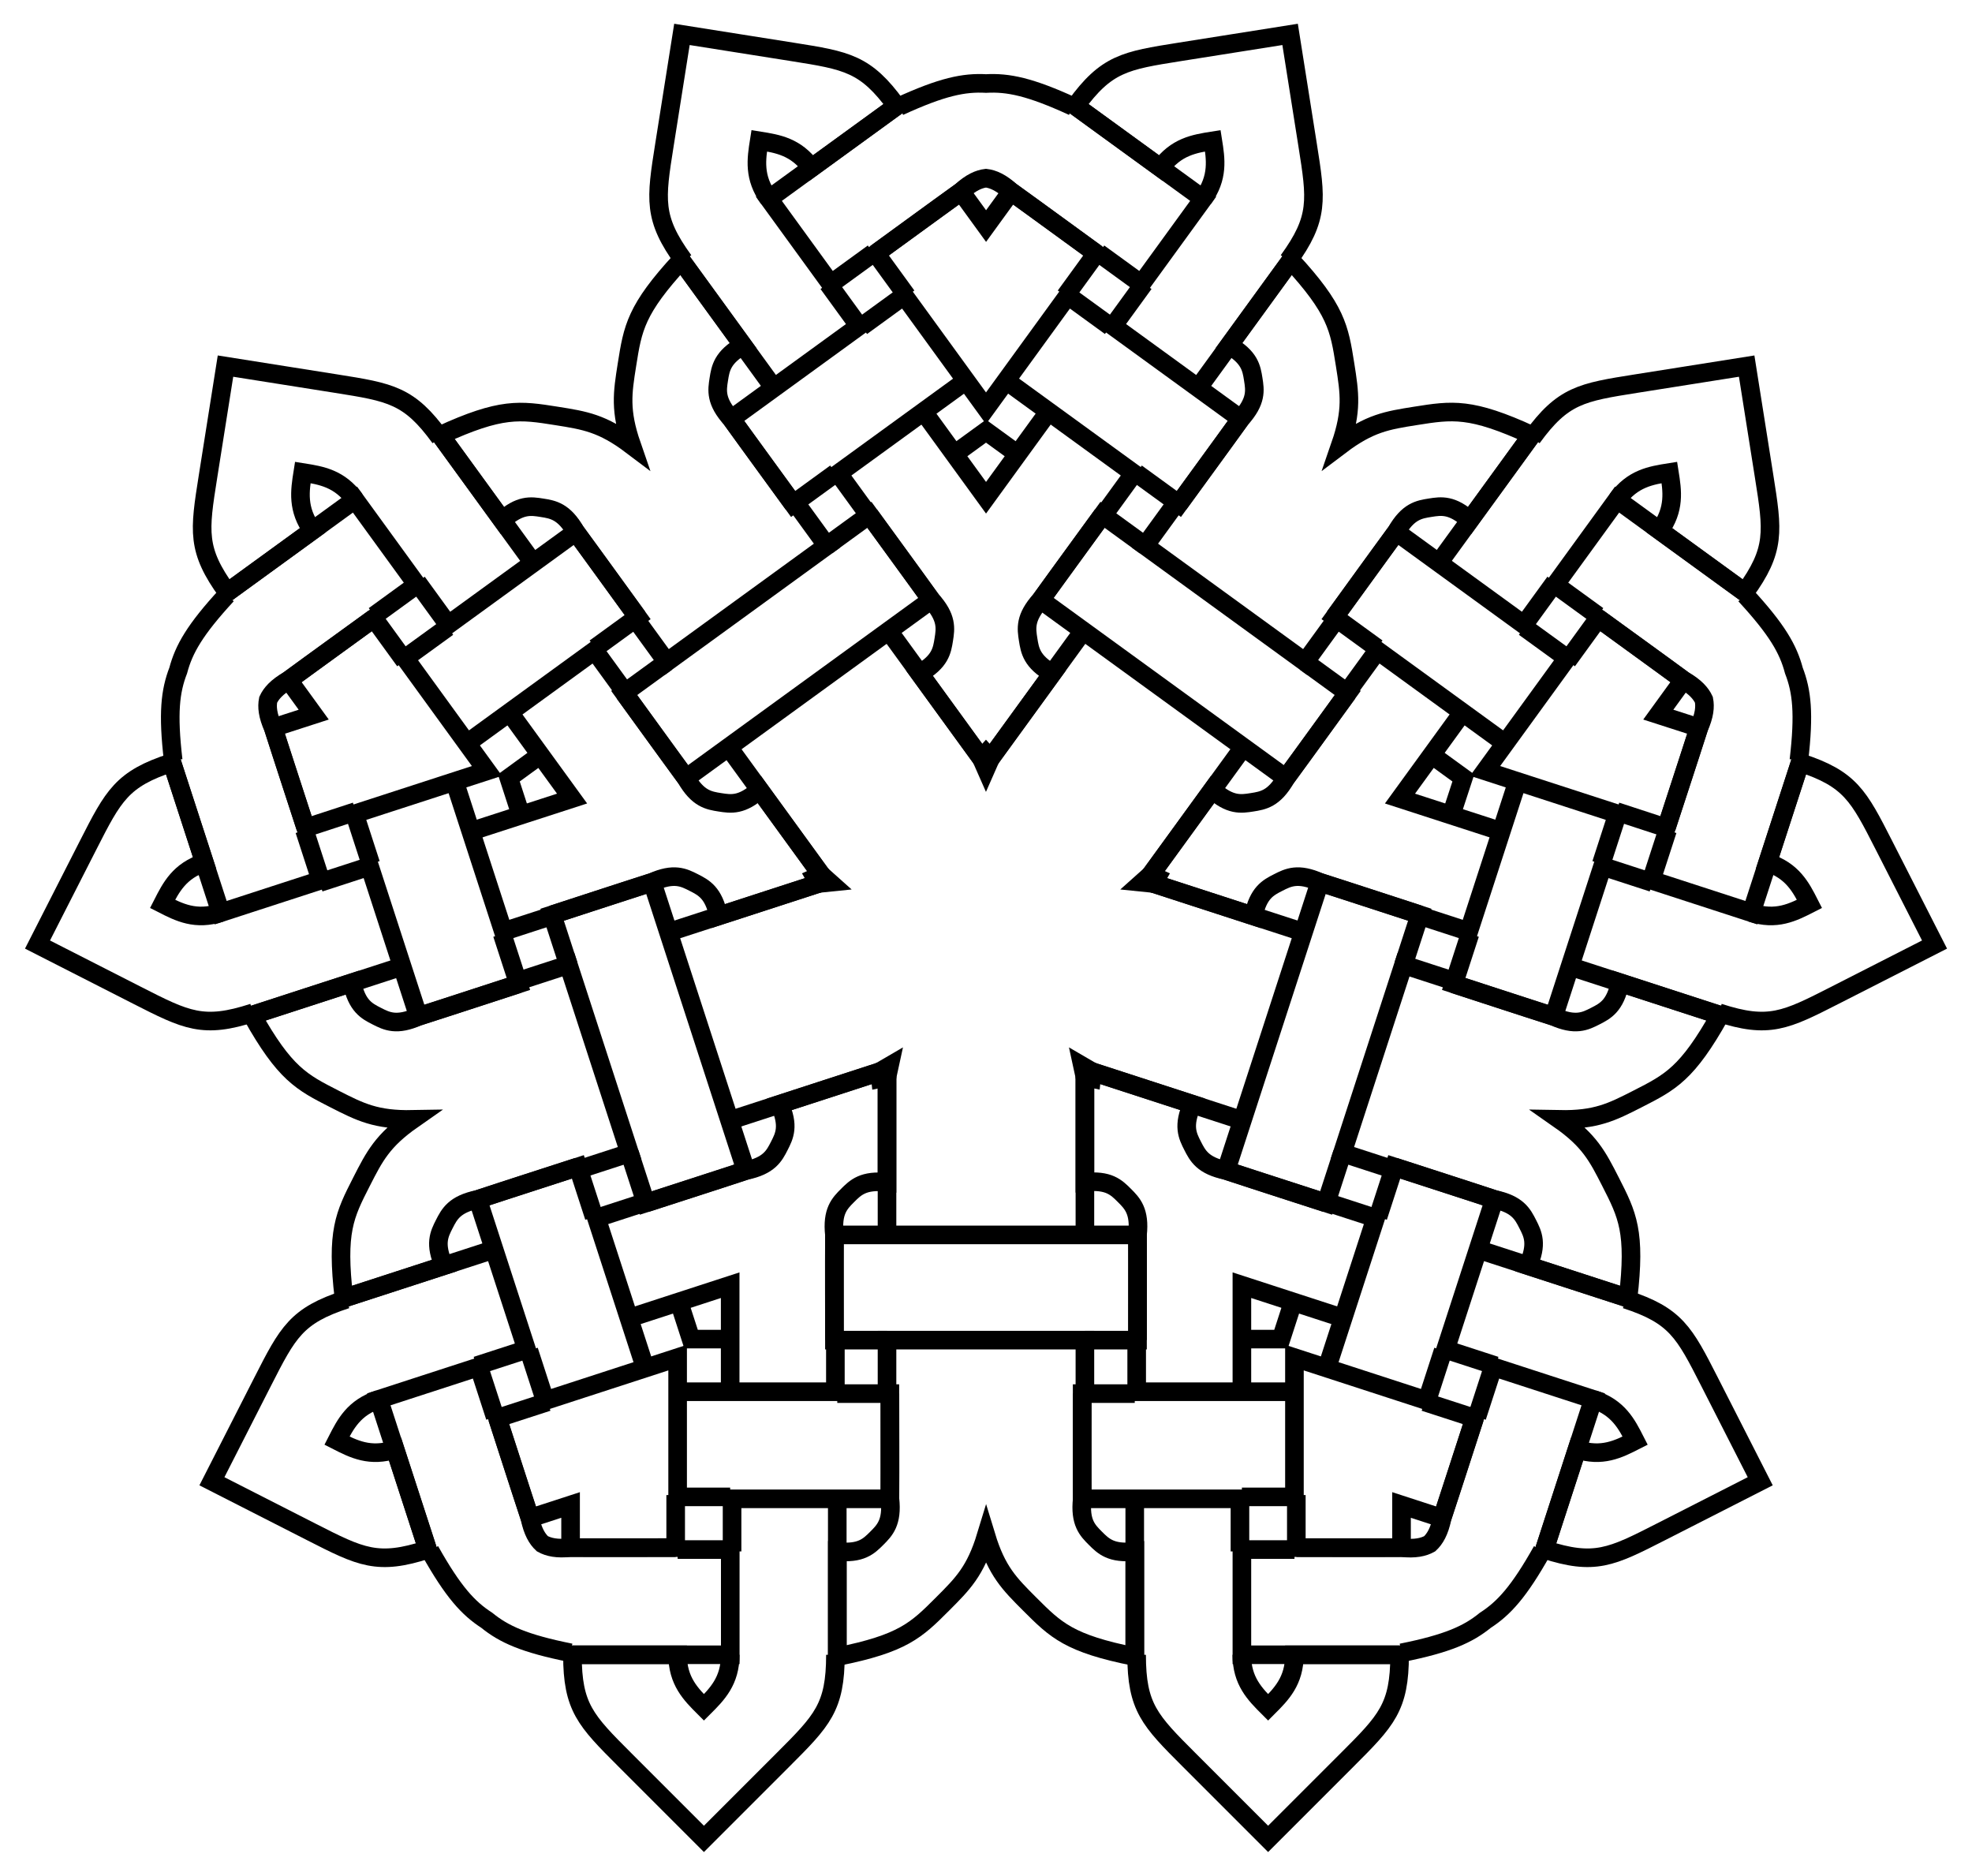 <?xml version="1.0" encoding="UTF-8"?>
<!DOCTYPE svg  PUBLIC '-//W3C//DTD SVG 1.1//EN'  'http://www.w3.org/Graphics/SVG/1.1/DTD/svg11.dtd'>
<svg enable-background="new 0 0 1748.831 1663.237" version="1.1" viewBox="0 0 1748.8 1663.2" xml:space="preserve" xmlns="http://www.w3.org/2000/svg">
<g fill="none" stroke="#000" stroke-width="16.492">
	<g transform="matrix(-1 0 0 -1 3202 1781.6)">
		<g transform="matrix(-1 0 0 -1 2219.6 1673.1)">
			<path d="m40.451 674.9c-3.402-0.399-6.657-0.75-9.776-1.055 2.344-2.08 4.771-4.277 7.289-6.6"/>
			<path d="m-20.29 846.53c-0.672-3.359-1.344-6.563-2.018-9.623 2.702 1.587 5.542 3.216 8.529 4.893"/>
			<path d="m-202.29 841.8c2.987-1.677 5.827-3.306 8.529-4.893-0.674 3.061-1.346 6.265-2.018 9.623"/>
			<path d="m-254.03 667.24c2.518 2.323 4.945 4.52 7.289 6.6-3.119 0.305-6.374 0.656-9.776 1.055"/>
			<path d="m-104.01 564.09c-1.431 3.112-2.771 6.099-4.024 8.972-1.254-2.872-2.594-5.859-4.024-8.972"/>
		</g>
		<g transform="matrix(-1 0 0 -1 2219.6 1733.1)">
			<path d="m60.494 397.67-27.417 37.737 141.97 103.15 27.417-37.737"/>
			<polyline points="306.62 821.38 262.26 806.97 208.03 973.87 252.4 988.28"/>
			<polyline points="-20.29 1186.4 -20.29 1139.8 -195.78 1139.8 -195.78 1186.4"/>
			<polyline points="-468.46 988.28 -424.1 973.87 -478.33 806.97 -522.69 821.38"/>
			<polyline points="-418.54 500.82 -391.12 538.56 -249.14 435.41 -276.56 397.67"/>
			<path d="m175.05 538.56 37.737 27.417-54.835 75.474-217.45-157.98 54.835-75.474 37.737 27.417"/>
			<polyline points="208.03 973.87 193.62 1018.2 104.89 989.4 187.95 733.78 276.68 762.61 262.26 806.97"/>
			<polyline points="-195.78 1139.8 -242.42 1139.8 -242.42 1046.5 26.356 1046.5 26.356 1139.8 -20.29 1139.8"/>
			<polyline points="-478.33 806.97 -492.74 762.61 -404.02 733.78 -320.96 989.4 -409.69 1018.2 -424.1 973.87"/>
			<polyline points="-249.14 435.41 -211.41 407.99 -156.57 483.47 -374.02 641.45 -428.86 565.98 -391.12 538.56"/>
			<path d="m-21.758 510.88-82.252 113.21"/>
			<path d="m-336.28 614.03 82.252 113.21"/>
			<path d="m-335.38 945.04 133.09-43.242"/>
			<path d="m-20.29 1046.5v-139.94"/>
			<path d="m173.54 778.14-133.09-43.242"/>
			<path d="m120.22 614.03-82.252 113.21"/>
			<path d="m-194.31 510.88 82.252 113.21"/>
			<path d="m-389.61 778.14 133.09-43.242"/>
			<path d="m-195.78 1046.5v-139.94"/>
			<path d="m119.31 945.04-133.09-43.242"/>
			<path d="m-211.41 407.99c18.46 25.408 36.503 49.887 54.835 75.474 14.225 15.611 12.677 25.384 11.129 35.157s-3.096 19.546-21.448 29.997l54.835 75.473c1.385-1.502 2.726-2.971 4.024-4.41 1.298 1.439 2.639 2.909 4.024 4.41l54.835-75.473c-18.352-10.451-19.9-20.224-21.448-29.997s-3.096-19.546 11.129-35.157c18.332-25.586 36.375-50.066 54.835-75.474"/>
			<path d="m212.79 565.98c-18.46 25.408-36.165 50.132-54.835 75.474-10.451 18.352-20.224 19.9-29.997 21.448s-19.546 3.096-35.157-11.129l-54.835 75.473c1.857 0.854 3.668 1.675 5.438 2.465-0.967 1.679-1.951 3.408-2.951 5.19l88.724 28.828c4.268-20.684 13.085-25.176 21.901-29.668s17.633-8.984 36.875-0.28c29.999 9.528 58.856 19.124 88.724 28.828"/>
			<path d="m193.62 1018.2c-29.868-9.705-58.854-18.904-88.724-28.828-20.684-4.268-25.176-13.085-29.668-21.901-4.492-8.816-8.984-17.633-0.28-36.875l-88.724-28.828c-0.238 2.029-0.459 4.006-0.663 5.934-1.896-0.401-3.845-0.802-5.848-1.203v93.29c20.99-2.332 27.987 4.665 34.984 11.661s13.994 13.994 11.661 34.984c0.208 31.475 0 61.885 0 93.29"/>
			<path d="m-242.42 1139.8c0-31.406-0.208-61.815 0-93.29-2.332-20.99 4.665-27.987 11.661-34.984 6.997-6.997 13.994-13.994 34.984-11.661v-93.29c-2.004 0.401-3.952 0.801-5.848 1.203-0.204-1.927-0.425-3.904-0.663-5.934l-88.724 28.828c8.704 19.242 4.212 28.059-0.28 36.875s-8.984 17.633-29.668 21.901c-29.87 9.925-58.856 19.124-88.724 28.828"/>
			<path d="m-492.74 762.61c29.868-9.705 58.725-19.3 88.724-28.828 19.242-8.704 28.059-4.212 36.875 0.28 8.816 4.492 17.633 8.984 21.901 29.668l88.724-28.828c-1-1.782-1.984-3.511-2.951-5.19 1.77-0.79 3.582-1.611 5.438-2.465l-54.835-75.473c-15.611 14.225-25.384 12.677-35.157 11.129s-19.546-3.096-29.997-21.448c-18.669-25.341-36.375-50.066-54.835-75.474"/>
		</g>
	</g>
	<g transform="matrix(0 1 -1 0 2723.4 -424.58)">
		<g transform="translate(38.571 -1.429)">
			<path d="m788.72 1878.5-20.4-28.078 20.4-28.078"/>
			<polyline points="1055.4 1455.2 1075.8 1427.1 1108.8 1437.9"/>
			<polyline points="1540.4 1578.1 1573.4 1588.8 1573.4 1623.5"/>
			<polyline points="1573.4 2077.3 1573.4 2112 1540.4 2122.7"/>
			<polyline points="1108.8 2262.9 1075.8 2273.6 1055.4 2245.6"/>
			<path d="m750.98 1905.9 76.383-55.496-76.383-55.496"/>
			<polyline points="1017.7 1427.8 1094.1 1483.3 1123.2 1393.5"/>
			<polyline points="1554.8 1533.7 1525.6 1623.5 1620 1623.5"/>
			<polyline points="1620 2077.3 1525.6 2077.3 1554.8 2167.1"/>
			<polyline points="1123.2 2307.3 1094.1 2217.5 1017.7 2273"/>
			<path d="m843.55 1746.8-37.737-27.417-82.252 113.21"/>
			<path d="m1000.6 2170.1-37.737 27.417 82.252 113.21"/>
			<path d="m1451.7 2151.5 14.414 44.362 133.09-43.242"/>
			<path d="m1573.4 1716.8h46.645v-139.94"/>
			<path d="m1197.6 1466.7 14.414-44.362-133.09-43.242"/>
			<path d="m1000.6 1530.7-37.737-27.417 82.252-113.21"/>
			<path d="m843.55 1953.9-37.737 27.417-82.252-113.21"/>
			<path d="m1197.6 2234.1 14.414 44.362-133.09 43.242"/>
			<path d="m1573.4 1984h46.645v139.94"/>
			<path d="m1451.7 1549.3 14.414-44.362 133.09 43.242"/>
			<path d="m675.51 1740.1-27.417 37.737 99.917 72.594-99.917 72.594 27.417 37.737"/>
			<polyline points="1152.1 1304.8 1107.7 1290.4 1069.6 1407.8 969.63 1335.2 942.22 1373"/>
			<polyline points="1713.3 1623.5 1713.3 1576.9 1589.8 1576.9 1628 1459.4 1583.6 1445"/>
			<polyline points="1583.6 2255.8 1628 2241.4 1589.8 2123.9 1713.3 2123.9 1713.3 2077.3"/>
			<polyline points="942.22 2327.8 969.63 2365.6 1069.6 2293 1107.7 2410.4 1152.1 2396"/>
		</g>
		<g transform="translate(17.143 -325)">
			<path d="m669.89 2244.2-37.737 27.417-54.835-75.473 30.57-22.21-30.57-22.21 54.835-75.473 37.737 27.417"/>
			<polyline points="993.39 1658.4 955.65 1631 1010.5 1555.6 1041.1 1577.8 1052.7 1541.8 1141.5 1570.7 1127 1615"/>
			<polyline points="1650.5 1785.1 1664.9 1740.7 1753.6 1769.6 1741.9 1805.5 1779.7 1805.5 1779.7 1898.8 1733.1 1898.8"/>
			<polyline points="1733.1 2449.2 1779.7 2449.2 1779.7 2542.4 1741.9 2542.4 1753.6 2578.4 1664.9 2607.2 1650.5 2562.8"/>
			<polyline points="1127 2732.9 1141.5 2777.3 1052.7 2806.1 1041.1 2770.2 1010.5 2792.4 955.65 2716.9 993.39 2689.5"/>
			<path d="m955.65 1631c18.46-25.408 36.165-50.132 54.835-75.474 5.997-10.531 11.771-15.529 17.45-18.169 6.146-1.202 13.755-0.553 24.797 4.442 29.999 9.528 58.856 19.124 88.724 28.828"/>
			<path d="m1664.9 1740.7c29.868 9.705 58.854 18.904 88.724 28.828 11.869 2.449 18.406 6.396 22.672 10.982 3.043 5.473 4.777 12.91 3.438 24.956 0.209 31.475-1e-4 61.885 0 93.29"/>
			<path d="m1779.7 2449.2c-1e-4 31.406 0.209 61.815 0 93.29 1.338 12.045-0.395 19.482-3.438 24.956-4.265 4.585-10.803 8.532-22.672 10.981-29.87 9.925-58.856 19.123-88.724 28.828"/>
			<path d="m1141.5 2777.3c-29.869 9.705-58.726 19.3-88.724 28.828-11.042 4.995-18.651 5.644-24.797 4.442-5.679-2.64-11.453-7.638-17.45-18.169-18.669-25.341-36.375-50.066-54.835-75.474"/>
			<path d="m632.15 2271.7c-18.46-25.408-36.503-49.887-54.835-75.473-8.163-8.958-11.132-15.994-11.887-22.21 0.755-6.217 3.724-13.252 11.887-22.21 18.332-25.586 36.375-50.066 54.835-75.473"/>
			<path d="m1081.6 1453.1c-41.72-4.894-61.3-2.594-79.562 4.457-18.918 5.029-36.111 14.678-66.987 43.159"/>
			<path d="m1873 1805.5c-8.238-41.19-16.476-59.101-28.825-74.29-10.629-16.438-25.118-29.808-61.747-50.371"/>
			<path d="m1782.4 2667.1c36.628-20.563 51.117-33.933 61.747-50.371 12.349-15.189 20.587-33.1 28.825-74.29"/>
			<path d="m935.01 2847.2c30.876 28.481 48.068 38.13 66.987 43.159 18.262 7.051 37.842 9.351 79.562 4.457"/>
			<path d="m501.84 2096.9c-17.546 38.166-21.41 57.498-20.347 77.045-1.063 19.547 2.8 38.88 20.347 77.045"/>
		</g>
		<g transform="matrix(0 1 -1 0 2142.4 -261.21)">
			<path d="m1970.1 1466.4 27.417-37.737-113.21-82.252 54.835-75.474 37.737 27.417"/>
			<path d="m2614.6 1201.6-27.418-37.737-113.21 82.252-54.835-75.474 37.737-27.417"/>
			<path d="m2562 506.83-44.362 14.414 43.242 133.09-88.724 28.828-14.414-44.362"/>
			<path d="m1885 342.16v46.645h139.94v93.29h-46.645"/>
			<path d="m1519.1 935.2 44.362 14.414 43.242-133.09 88.724 28.828-14.414 44.362"/>
			<path d="m1605.7 1201.6 27.417-37.737 113.21 82.252 54.835-75.474-37.737-27.417"/>
			<path d="m2250.3 1466.4-27.418-37.737 113.21-82.252-54.835-75.474-37.737 27.417"/>
			<path d="m2701.2 935.2-44.362 14.414-43.242-133.09-88.724 28.828 14.414 44.362"/>
			<path d="m2335.4 342.16v46.645h-139.94v93.29h46.645"/>
			<path d="m1658.3 506.83 44.362 14.414-43.243 133.09 88.724 28.828 14.414-44.362"/>
			<path d="m1922 1373.8-82.252 113.21"/>
			<path d="m2511.8 1218.7 82.252 113.21"/>
			<path d="m2546.5 609.97 133.09-43.242"/>
			<path d="m1978.3 388.81v-139.94"/>
			<path d="m1592.3 860.89-133.09-43.242"/>
			<path d="m1708.6 1218.7-82.252 113.21"/>
			<path d="m2298.3 1373.8 82.252 113.21"/>
			<path d="m2628 860.89 133.09-43.242"/>
			<path d="m2242.1 388.81v-139.94"/>
			<path d="m1673.9 609.97-133.09-43.242"/>
			<path d="m1801.2 1170.7c-18.46 25.408-36.165 50.132-54.835 75.474-10.451 18.352-20.224 19.9-29.997 21.448s-19.546 3.096-35.157-11.129l-54.835 75.473c54.025 24.838 70.314 22.258 102.89 17.098 25.236-3.997 40.697-6.446 66.7-26.088-10.645 30.8-8.196 46.262-4.199 71.497 5.16 32.577 7.739 48.866 48.056 92.571l54.835-75.474c-18.352-10.451-19.9-20.224-21.448-29.997-1.548-9.773-3.096-19.546 11.129-35.157 18.332-25.586 36.375-50.066 54.835-75.474"/>
			<path d="m1748.2 683.16c-29.868-9.705-58.854-18.904-88.724-28.828-20.684-4.268-25.176-13.085-29.668-21.901s-8.984-17.633-0.28-36.875l-88.724-28.828c-6.927 59.056 0.56 73.75 15.534 103.14 11.6 22.765 18.706 36.713 45.422 55.374-32.582-0.606-46.53 6.501-69.296 18.1-29.388 14.974-44.082 22.461-73.191 74.31l88.724 28.828c4.268-20.684 13.085-25.176 21.901-29.668 8.816-4.492 17.633-8.984 36.875-0.28 29.999 9.528 58.856 19.124 88.724 28.828"/>
			<path d="m2195.4 482.1c0-31.406-0.208-61.815 0-93.29-2.332-20.99 4.665-27.987 11.661-34.984 6.997-6.997 13.993-13.994 34.984-11.661v-93.29c-58.307 11.661-69.968 23.323-93.29 46.645-18.067 18.067-29.136 29.136-38.628 60.311-9.492-31.175-20.561-42.244-38.628-60.311-23.322-23.323-34.984-34.984-93.29-46.645v93.29c20.99-2.332 27.987 4.665 34.984 11.661 6.997 6.997 13.994 13.994 11.661 34.984 0.208 31.475-2e-4 61.885 0 93.29"/>
			<path d="m2524.9 845.36c29.869-9.705 58.725-19.3 88.724-28.828 19.242-8.704 28.059-4.212 36.875 0.28 8.816 4.492 17.633 8.984 21.901 29.668l88.724-28.828c-29.108-51.849-43.802-59.336-73.19-74.31-22.765-11.6-36.713-18.706-69.296-18.1 26.716-18.661 33.823-32.609 45.422-55.374 14.974-29.388 22.461-44.082 15.534-103.14l-88.724 28.828c8.705 19.242 4.212 28.059-0.28 36.875s-8.985 17.633-29.668 21.901c-29.87 9.925-58.856 19.123-88.724 28.828"/>
			<path d="m2281.2 1270.9c18.46 25.408 36.503 49.887 54.835 75.474 14.225 15.611 12.677 25.384 11.129 35.157s-3.096 19.546-21.448 29.997l54.835 75.474c40.317-43.706 42.896-59.994 48.056-92.571 3.997-25.236 6.446-40.697-4.199-71.497 26.003 19.642 41.465 22.091 66.7 26.088 32.577 5.16 48.866 7.739 102.89-17.098l-54.835-75.473c-15.611 14.225-25.384 12.677-35.157 11.129-9.773-1.548-19.546-3.096-29.997-21.448-18.669-25.341-36.375-50.066-54.835-75.474"/>
		</g>
		<g transform="translate(18.571 -488.57)">
			<path d="m637.13 2069.5c-37.737-27.418-54.025-24.838-102.89-17.098l-97.731 15.479 15.479 97.731c7.739 48.866 10.319 65.154 48.056 92.572l54.835-75.473c-18.868-13.709-21.448-29.997-24.028-46.286 16.288-2.58 32.577-5.16 51.445 8.549"/>
			<path d="m794.17 2821.7c-37.737 27.417-40.317 43.706-48.056 92.571l-15.479 97.731 97.731 15.479c48.866 7.739 65.154 10.319 102.89-17.098l-54.835-75.473c-18.868 13.708-35.157 11.129-51.445 8.549 2.58-16.289 5.16-32.577 24.028-46.286"/>
			<path d="m1558.1 2904.8c14.414 44.362 29.108 51.849 73.191 74.31l88.165 44.922 44.922-88.165c22.461-44.082 29.948-58.776 15.534-103.14l-88.724 28.828c7.207 22.181-0.28 36.875-7.767 51.569-14.694-7.487-29.388-14.974-36.595-37.155"/>
			<path d="m1873.3 2204c46.645 0 58.306-11.661 93.29-46.645l69.968-69.968-69.968-69.968c-34.984-34.984-46.645-46.645-93.29-46.645v93.29c23.322 0 34.984 11.661 46.645 23.323-11.661 11.661-23.323 23.322-46.645 23.322"/>
			<path d="m1304 1687.7c14.414-44.362 6.927-59.056-15.534-103.14l-44.922-88.165-88.165 44.922c-44.082 22.461-58.776 29.948-73.191 74.31l88.724 28.828c7.207-22.181 21.901-29.668 36.595-37.155 7.487 14.694 14.974 29.388 7.767 51.569"/>
			<path d="m794.17 1853.3c-37.737-27.417-40.317-43.706-48.056-92.571l-15.479-97.731 97.731-15.479c48.866-7.739 65.154-10.319 102.89 17.098l-54.835 75.473c-18.868-13.709-35.157-11.129-51.445-8.549 2.58 16.289 5.16 32.577 24.028 46.286"/>
			<path d="m637.13 2605.6c-37.737 27.417-54.025 24.837-102.89 17.098l-97.731-15.479 15.479-97.731c7.739-48.866 10.319-65.154 48.056-92.572l54.835 75.474c-18.868 13.708-21.448 29.997-24.028 46.286 16.288 2.58 32.577 5.16 51.445-8.549"/>
			<path d="m1304 2987.4c14.414 44.362 6.927 59.056-15.534 103.14l-44.922 88.165-88.165-44.922c-44.082-22.461-58.776-29.948-73.191-74.31l88.724-28.828c7.207 22.181 21.901 29.668 36.595 37.155 7.487-14.694 14.974-29.388 7.767-51.569"/>
			<path d="m1873.3 2471.1c46.645 0 58.306 11.661 93.29 46.645l69.968 69.968-69.968 69.968c-34.984 34.984-46.645 46.645-93.29 46.645v-93.29c23.322 0 34.984-11.661 46.645-23.323-11.661-11.661-23.323-23.322-46.645-23.322"/>
			<path d="m1558.1 1770.2c14.414-44.362 29.108-51.849 73.191-74.31l88.165-44.922 44.922 88.165c22.461 44.082 29.948 58.776 15.534 103.14l-88.724-28.828c7.207-22.181-0.28-36.875-7.767-51.569-14.694 7.487-29.388 14.974-36.595 37.155"/>
			<path d="m500.05 2258.2 82.252-113.21 75.473 54.835-27.417 37.737"/>
			<path d="m931.26 3010.4-82.252-113.21 75.473-54.835 27.417 37.737"/>
			<path d="m1779.9 2832.8-133.09 43.242-28.828-88.724 44.362-14.414"/>
			<path d="m1873.3 1970.7v139.94h-93.29v-46.645"/>
			<path d="m1082.2 1615.6 133.09 43.243-28.828 88.724-44.362-14.414"/>
			<path d="m931.26 1664.7-82.252 113.21 75.473 54.835 27.417-37.737"/>
			<path d="m500.05 2416.9 82.252 113.21 75.473-54.835-27.417-37.737"/>
			<path d="m1082.2 3059.5 133.09-43.242-28.828-88.724-44.362 14.414"/>
			<path d="m1873.3 2704.3v-139.94h-93.29v46.645"/>
			<path d="m1779.9 1842.3-133.09-43.242-28.828 88.724 44.362 14.414"/>
		</g>
	</g>
</g>
</svg>
